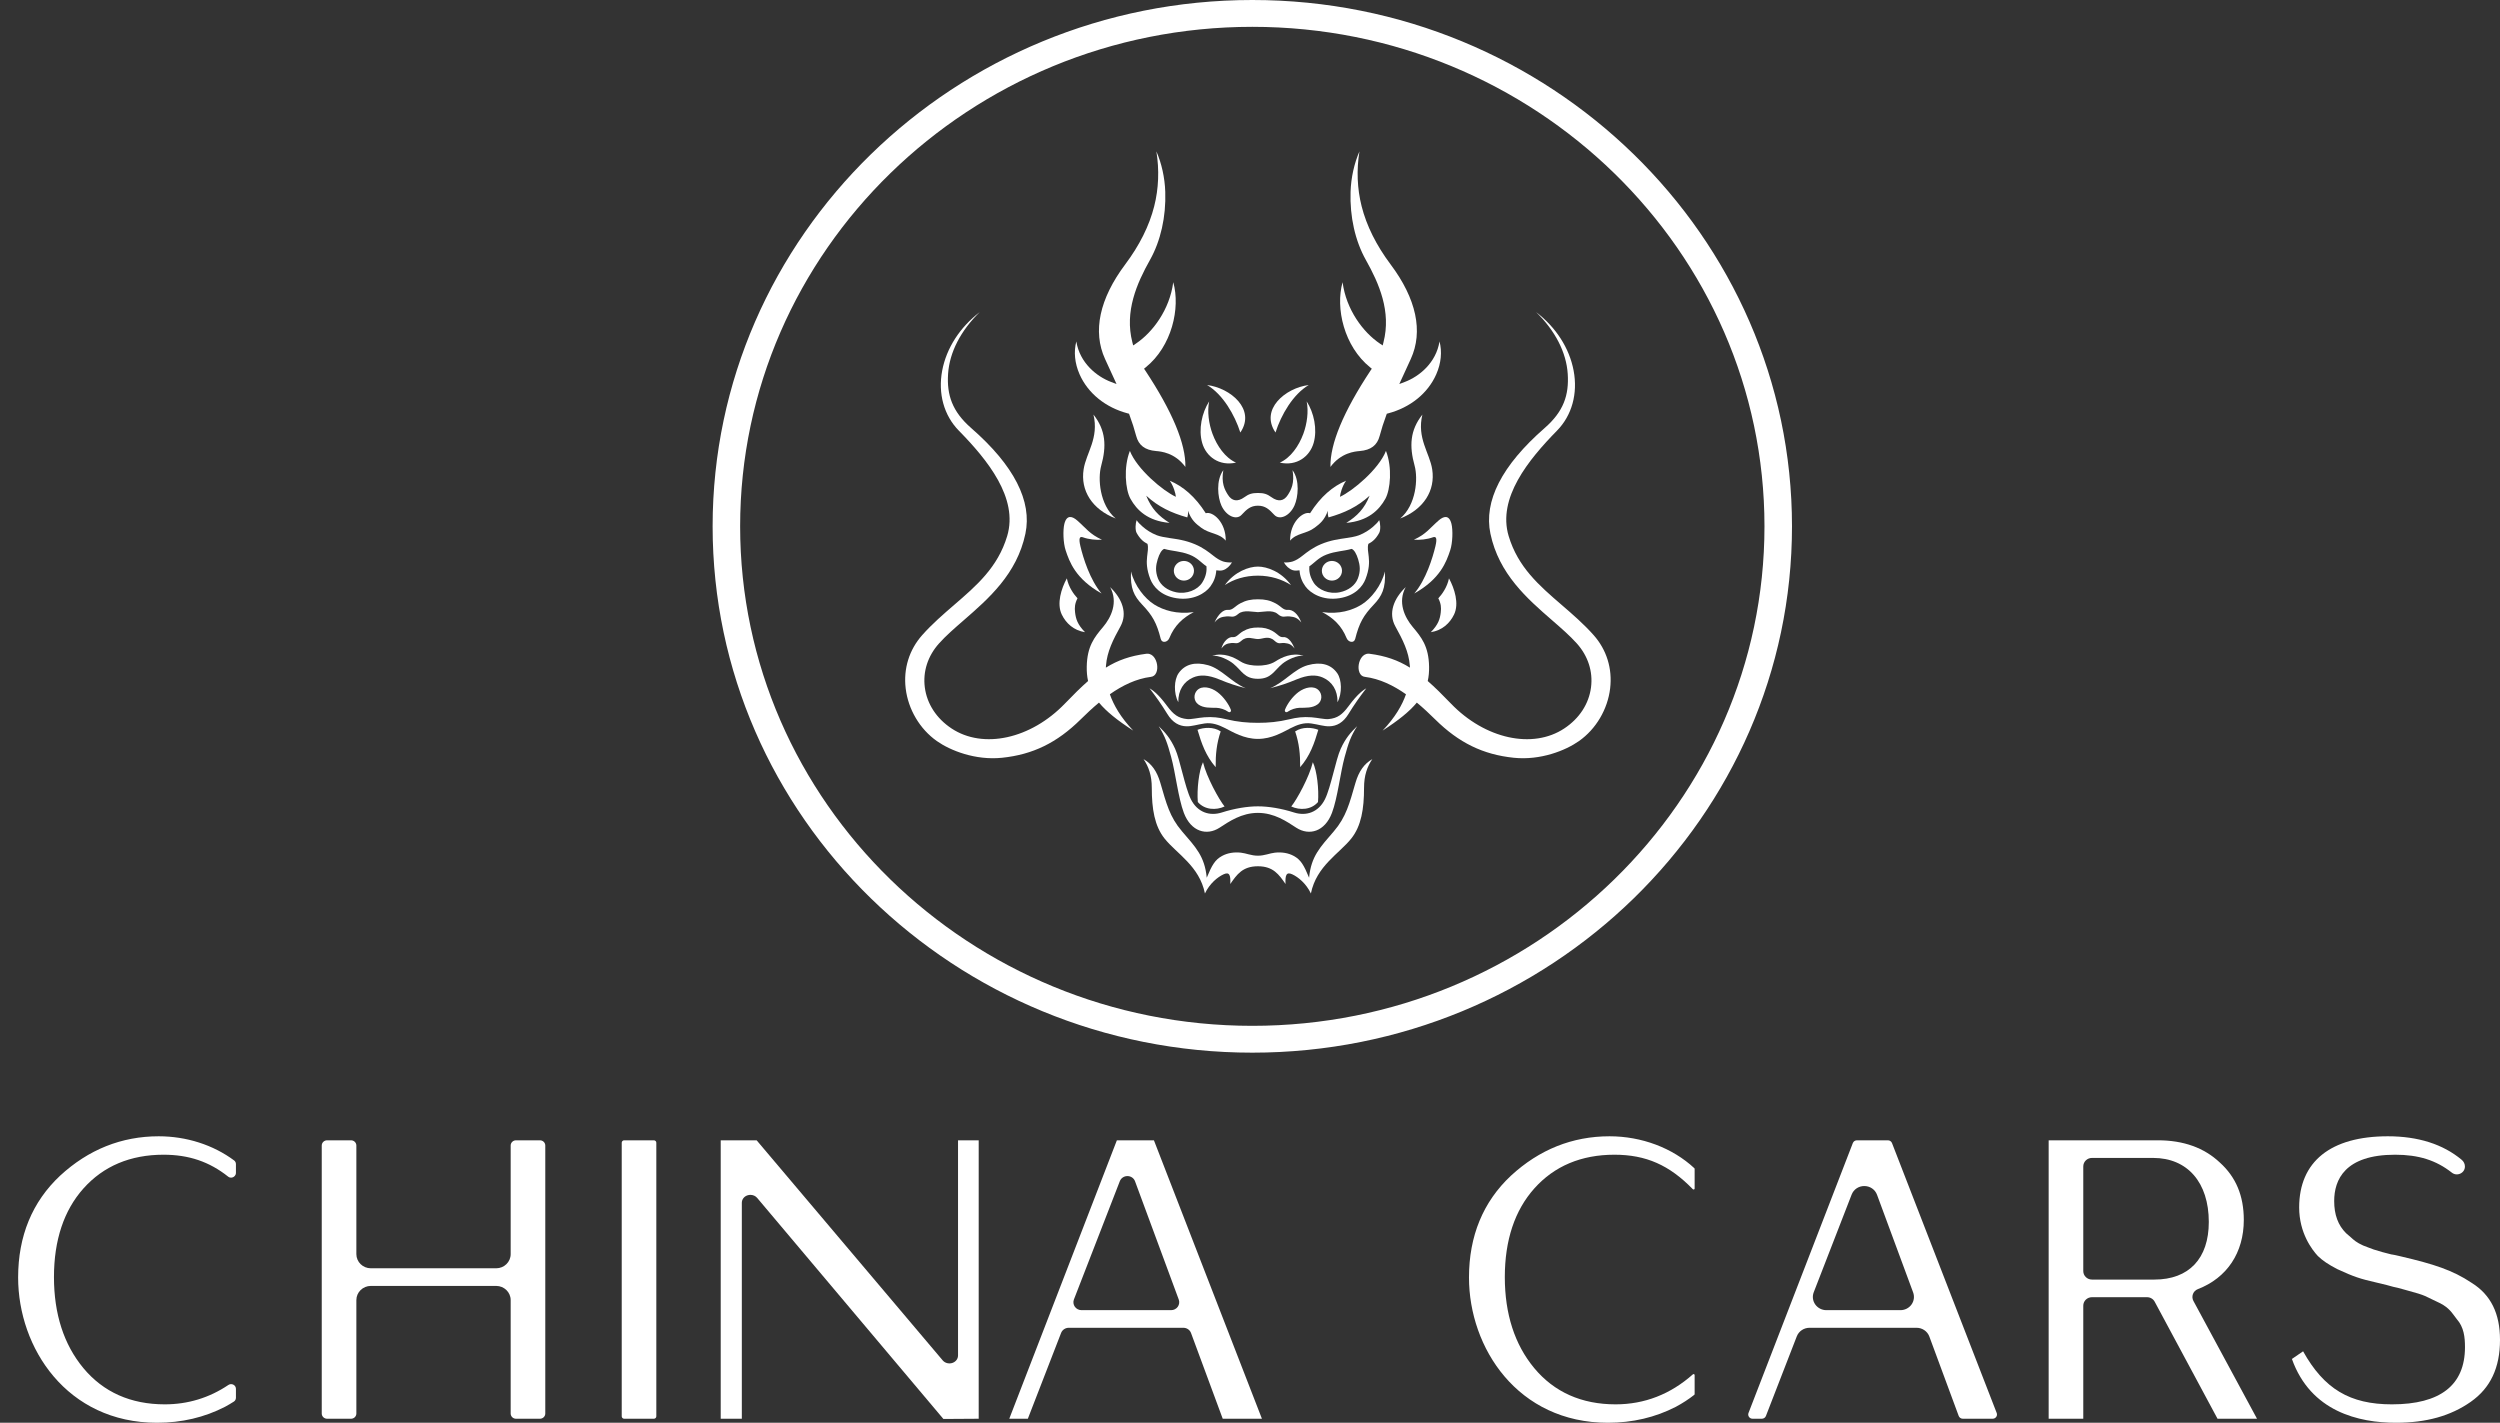 <?xml version="1.0" encoding="UTF-8"?> <svg xmlns="http://www.w3.org/2000/svg" width="123" height="70" viewBox="0 0 123 70" fill="none"><rect x="0" y="0" width="123" height="70" fill="#333333" stroke="none"/><path d="M11.608 68.767V68.332C11.608 68.244 11.561 68.167 11.481 68.126C11.402 68.085 11.309 68.091 11.235 68.141C10.296 68.773 9.243 69.094 8.106 69.094C6.432 69.094 5.085 68.493 4.101 67.309C3.142 66.153 2.655 64.648 2.655 62.834C2.655 61.017 3.143 59.55 4.107 58.471C5.09 57.37 6.416 56.812 8.046 56.812C9.289 56.812 10.299 57.154 11.226 57.891C11.326 57.97 11.429 57.936 11.469 57.917C11.502 57.902 11.608 57.842 11.608 57.704V57.276C11.608 57.204 11.576 57.136 11.521 57.095C10.49 56.328 9.171 55.905 7.807 55.905C5.982 55.905 4.349 56.558 2.956 57.845C1.587 59.128 0.892 60.813 0.892 62.853C0.892 66.318 3.288 70 7.727 70C8.935 70 10.06 69.736 11.072 69.214C11.217 69.136 11.364 69.049 11.508 68.957C11.571 68.916 11.608 68.845 11.608 68.767Z" fill="white"></path><path d="M25.387 69.802H26.565C26.71 69.802 26.828 69.687 26.828 69.546V56.359C26.828 56.218 26.71 56.103 26.565 56.103H25.387C25.243 56.103 25.125 56.218 25.125 56.359V61.704C25.125 62.088 24.805 62.4 24.411 62.4H18.247C17.853 62.4 17.533 62.088 17.533 61.704V56.359C17.533 56.218 17.415 56.103 17.271 56.103H16.093C15.948 56.103 15.83 56.218 15.83 56.359V69.546C15.83 69.687 15.948 69.802 16.093 69.802H17.271C17.415 69.802 17.533 69.687 17.533 69.546V63.963C17.533 63.58 17.853 63.267 18.247 63.267H24.411C24.805 63.267 25.125 63.58 25.125 63.963V69.546C25.125 69.687 25.243 69.802 25.387 69.802Z" fill="white"></path><path d="M30.709 56.103C30.643 56.103 30.589 56.156 30.589 56.221V69.684C30.589 69.749 30.643 69.802 30.709 69.802H32.171C32.237 69.802 32.291 69.749 32.291 69.684V56.221C32.291 56.156 32.237 56.103 32.171 56.103H30.709Z" fill="white"></path><path d="M36.921 58.787C37.048 58.787 37.171 58.84 37.253 58.938L46.415 69.813L48.152 69.802V56.103H47.135V66.69C47.135 66.853 47.028 66.996 46.864 67.054C46.689 67.115 46.494 67.065 46.38 66.93L37.227 56.103H35.459V69.802H36.498V59.177C36.498 59.013 36.604 58.87 36.769 58.813C36.819 58.795 36.87 58.787 36.921 58.787Z" fill="white"></path><path d="M57.946 64.294C57.871 64.398 57.749 64.46 57.619 64.46H53.211C53.08 64.46 52.957 64.397 52.882 64.292C52.808 64.187 52.791 64.052 52.837 63.933L55.095 58.115C55.155 57.962 55.301 57.863 55.468 57.863C55.47 57.863 55.471 57.863 55.472 57.863C55.641 57.864 55.787 57.965 55.844 58.12L57.995 63.939C58.038 64.058 58.02 64.191 57.946 64.294ZM54.95 56.103L49.656 69.802H50.57L52.207 65.578C52.266 65.428 52.416 65.327 52.581 65.327H58.223C58.39 65.327 58.541 65.43 58.598 65.583L60.158 69.802H62.087L56.773 56.103H54.95Z" fill="white"></path><path d="M79.189 55.905C77.363 55.905 75.731 56.558 74.338 57.845C72.969 59.127 72.274 60.813 72.274 62.853C72.274 66.318 74.67 70 79.109 70C80.317 70 81.442 69.736 82.454 69.214C82.782 69.038 83.087 68.84 83.358 68.626C83.369 68.617 83.376 68.602 83.376 68.586V67.654C83.376 67.632 83.365 67.617 83.345 67.608C83.325 67.6 83.307 67.603 83.291 67.617C82.188 68.597 80.909 69.094 79.488 69.094C77.814 69.094 76.467 68.493 75.483 67.309C74.523 66.153 74.037 64.647 74.037 62.834C74.037 61.018 74.525 59.55 75.489 58.471C76.472 57.37 77.798 56.812 79.428 56.812C80.978 56.812 82.132 57.319 83.286 58.508C83.303 58.525 83.323 58.529 83.344 58.52C83.376 58.508 83.376 58.483 83.376 58.475V57.512C83.376 57.497 83.37 57.483 83.36 57.474C82.288 56.477 80.767 55.905 79.189 55.905Z" fill="white"></path><path d="M89.235 63.581L91.101 58.773C91.2 58.518 91.444 58.353 91.723 58.353C91.725 58.353 91.727 58.353 91.729 58.353C92.01 58.356 92.254 58.524 92.35 58.783L94.127 63.59C94.2 63.789 94.17 64.011 94.045 64.184C93.921 64.357 93.717 64.46 93.501 64.46H89.858C89.639 64.46 89.434 64.355 89.31 64.179C89.186 64.004 89.158 63.78 89.235 63.581ZM89.026 65.327H94.297C94.576 65.327 94.828 65.499 94.923 65.755L96.368 69.664C96.399 69.746 96.48 69.802 96.57 69.802H98.037C98.109 69.802 98.173 69.769 98.214 69.712C98.254 69.654 98.263 69.584 98.238 69.519L93.086 56.238C93.055 56.158 92.974 56.103 92.885 56.103H91.36C91.271 56.103 91.19 56.158 91.159 56.239L86.026 69.519C86.001 69.584 86.01 69.654 86.05 69.712C86.091 69.769 86.155 69.802 86.227 69.802H86.682C86.771 69.802 86.852 69.748 86.883 69.667L88.403 65.746C88.501 65.495 88.751 65.327 89.026 65.327Z" fill="white"></path><path d="M102.924 62.955C102.688 62.955 102.497 62.768 102.497 62.538V57.387C102.497 57.157 102.688 56.97 102.924 56.97H105.934C107.623 56.97 108.673 58.177 108.673 60.121C108.673 61.922 107.696 62.955 105.994 62.955H102.924ZM106.011 64.045L109.102 69.802H111.045L107.916 64.006C107.859 63.901 107.851 63.777 107.893 63.666C107.934 63.556 108.022 63.469 108.132 63.426C109.57 62.872 110.395 61.631 110.395 60.022C110.395 58.834 110.008 57.909 109.212 57.193C108.444 56.469 107.423 56.103 106.173 56.103H100.794V69.802H102.497V64.239C102.497 64.009 102.688 63.822 102.924 63.822H105.632C105.792 63.822 105.937 63.907 106.011 64.045Z" fill="white"></path><path d="M117.88 70C119.368 70 120.571 69.664 121.558 68.972C122.529 68.292 123 67.294 123 65.923C123 64.619 122.545 63.702 121.608 63.118L121.602 63.114C120.66 62.484 119.737 62.195 118.146 61.82L118.026 61.792C117.888 61.76 117.757 61.73 117.718 61.727C117.693 61.725 117.672 61.722 117.647 61.716L117.204 61.601C116.817 61.493 116.716 61.453 116.514 61.374C116.447 61.347 116.369 61.316 116.263 61.277C115.941 61.133 115.803 61.006 115.657 60.872C115.597 60.817 115.531 60.757 115.444 60.688L115.425 60.671C115.033 60.281 114.842 59.764 114.842 59.091C114.842 58.051 115.363 56.812 117.84 56.812C118.995 56.812 119.855 57.084 120.629 57.693C120.75 57.789 120.906 57.807 121.048 57.741C121.189 57.675 121.274 57.544 121.274 57.391C121.274 57.266 121.216 57.146 121.116 57.063C120.195 56.295 118.972 55.905 117.481 55.905C114.669 55.905 113.119 57.149 113.119 59.408C113.119 60.673 113.762 61.498 114.038 61.795C114.256 62.01 114.552 62.212 114.995 62.441C115.821 62.823 116.126 62.919 116.895 63.095C117.325 63.192 117.6 63.269 117.75 63.312C117.87 63.331 118.042 63.379 118.277 63.445L118.52 63.513C118.872 63.605 119.138 63.689 119.307 63.761L119.894 64.042C120.403 64.267 120.574 64.497 120.771 64.764C120.803 64.807 120.836 64.852 120.873 64.9C121.227 65.297 121.277 65.798 121.277 66.279C121.277 68.147 120.067 69.094 117.681 69.094C115.615 69.094 114.346 68.337 113.312 66.484L112.762 66.861C113.686 69.454 116.053 70 117.88 70Z" fill="white"></path><path d="M61.614 1.32C47.719 1.32 36.415 12.345 36.415 25.896C36.415 39.447 47.719 50.471 61.614 50.471C75.508 50.471 86.812 39.447 86.812 25.896C86.812 12.345 75.508 1.32 61.614 1.32ZM61.614 51.791C46.972 51.791 35.061 40.175 35.061 25.896C35.061 11.617 46.972 -9.7688e-06 61.614 -9.7688e-06C76.255 -9.7688e-06 88.166 11.617 88.166 25.896C88.166 40.175 76.255 51.791 61.614 51.791Z" fill="white"></path><path d="M66.806 28.463C66.674 28.803 66.341 29.052 65.912 29.14C65.396 29.245 64.858 29.027 64.626 28.658C64.41 28.314 64.408 28.034 64.42 27.862C64.674 27.695 64.858 27.44 65.265 27.285C65.72 27.112 66.069 27.126 66.503 27.005C66.627 27.056 66.737 27.242 66.822 27.521C66.911 27.812 66.948 28.1 66.806 28.463ZM67.856 25.592C67.78 25.703 67.713 25.778 67.554 25.916C67.376 26.07 67.138 26.229 66.857 26.337C66.688 26.402 66.427 26.444 66.249 26.47C65.883 26.525 65.466 26.573 64.983 26.778C64.582 26.948 64.312 27.161 64.095 27.332C63.9 27.486 63.767 27.565 63.605 27.623C63.494 27.663 63.276 27.684 63.166 27.67C63.271 27.851 63.426 27.995 63.605 28.053C63.7 28.084 63.831 28.076 63.936 28.06C63.959 28.367 64.057 28.619 64.226 28.85C64.477 29.194 65.078 29.558 65.891 29.433C66.675 29.313 67.044 28.85 67.181 28.496C67.374 28.002 67.371 27.662 67.342 27.395C67.313 27.136 67.27 26.954 67.323 26.759C67.513 26.661 67.684 26.529 67.856 26.219C67.936 26.077 67.914 25.736 67.856 25.592Z" fill="white"></path><path d="M66.027 28.082C66.027 28.35 65.805 28.566 65.531 28.566C65.257 28.566 65.035 28.35 65.035 28.082C65.035 27.815 65.257 27.598 65.531 27.598C65.805 27.598 66.027 27.815 66.027 28.082Z" fill="white"></path><path d="M62.487 33.861C63.18 33.578 63.679 32.911 64.339 32.728C64.973 32.551 65.478 32.672 65.793 33.123C66.016 33.443 66.043 34.103 65.805 34.549C65.818 33.966 65.541 33.535 65.081 33.334C64.745 33.187 64.343 33.198 63.791 33.427C63.318 33.623 62.977 33.737 62.487 33.861Z" fill="white"></path><path d="M63.224 34.91C63.326 34.648 63.582 34.277 63.882 34.052C64.204 33.81 64.643 33.715 64.88 33.963C65.063 34.154 65.061 34.485 64.822 34.658C64.566 34.843 64.235 34.819 63.936 34.824C63.765 34.827 63.514 34.903 63.359 35.015C63.272 35.077 63.185 35.014 63.224 34.91Z" fill="white"></path><path d="M63.721 35.986C63.92 36.568 63.974 37.118 63.968 37.745C64.453 37.188 64.665 36.577 64.861 35.906C64.561 35.79 64.075 35.745 63.721 35.986Z" fill="white"></path><path d="M63.473 26.6C63.46 25.68 64.124 25.141 64.455 25.251C64.977 24.429 65.573 23.927 66.226 23.651C66.035 23.925 65.939 24.281 65.926 24.443C66.55 24.16 67.839 23.083 68.189 22.184C68.506 22.996 68.409 24.09 68.16 24.54C67.845 25.107 67.302 25.633 66.237 25.726C66.778 25.386 67.127 25.029 67.385 24.388C66.774 24.945 66.148 25.234 65.363 25.457C65.325 25.327 65.32 25.229 65.33 25.127C65.163 25.596 64.944 25.764 64.686 25.959C64.267 26.277 63.79 26.219 63.473 26.6Z" fill="white"></path><path d="M69.981 20.398C69.371 21.169 69.332 21.95 69.6 22.916C69.772 23.542 69.682 24.838 68.888 25.511C70.044 25.061 70.629 24.138 70.464 23.087C70.337 22.281 69.701 21.56 69.981 20.398Z" fill="white"></path><path d="M63.53 39.679C63.81 39.332 64.414 38.233 64.592 37.501C64.795 37.922 64.897 38.84 64.846 39.46C64.508 39.852 63.948 39.873 63.53 39.679Z" fill="white"></path><path d="M64.288 19.748C64.389 20.238 64.307 20.851 64.123 21.347C63.902 21.942 63.5 22.525 62.966 22.761C63.805 22.947 64.44 22.457 64.631 21.794C64.824 21.121 64.644 20.3 64.288 19.748Z" fill="white"></path><path d="M62.755 21.28C63.031 20.41 63.618 19.399 64.391 18.943C63.24 19.086 61.978 20.146 62.755 21.28Z" fill="white"></path><path d="M61.024 21.28C60.748 20.41 60.161 19.399 59.388 18.943C60.539 19.086 61.801 20.146 61.024 21.28Z" fill="white"></path><path d="M66.055 13.885C65.694 15.162 66.129 17.044 67.413 18.076L67.492 18.14L67.436 18.223C66.098 20.246 65.434 21.841 65.458 22.973C65.98 22.269 66.66 22.212 66.901 22.191C67.448 22.145 67.759 21.908 67.88 21.445C67.965 21.119 68.074 20.781 68.211 20.41L68.232 20.355L68.289 20.34C69.388 20.051 70.253 19.349 70.664 18.415C70.904 17.87 70.957 17.304 70.824 16.799C70.655 17.848 69.836 18.52 69.106 18.796L68.846 18.894L68.959 18.646C69.038 18.473 69.119 18.297 69.203 18.115L69.411 17.661C70.03 16.309 69.686 14.7 68.416 13.007C67.713 12.068 67.234 11.106 66.992 10.148C66.772 9.277 66.737 8.357 66.885 7.448C66.628 8.037 66.471 8.738 66.448 9.439C66.407 10.661 66.674 11.851 67.199 12.787C67.847 13.941 68.457 15.325 68.067 16.84L68.027 16.996L67.891 16.904C67.064 16.349 66.231 15.232 66.055 13.885Z" fill="white"></path><path d="M55.888 16.904L55.752 16.996L55.712 16.84C55.322 15.325 55.932 13.941 56.58 12.787C57.105 11.851 57.372 10.662 57.331 9.439C57.308 8.738 57.151 8.036 56.894 7.448C57.042 8.357 57.007 9.277 56.787 10.148C56.545 11.106 56.066 12.068 55.362 13.007C54.093 14.7 53.749 16.309 54.368 17.661L54.576 18.115C54.66 18.297 54.741 18.474 54.82 18.646L54.933 18.894L54.673 18.796C53.943 18.52 53.124 17.848 52.955 16.799C52.822 17.304 52.875 17.87 53.114 18.414C53.526 19.349 54.391 20.051 55.49 20.34L55.547 20.355L55.568 20.41C55.705 20.781 55.814 21.119 55.899 21.445C56.02 21.908 56.331 22.145 56.878 22.191C57.119 22.212 57.799 22.269 58.321 22.973C58.345 21.841 57.681 20.246 56.343 18.223L56.287 18.14L56.366 18.076C57.65 17.044 58.085 15.162 57.724 13.884C57.548 15.232 56.715 16.349 55.888 16.904Z" fill="white"></path><path d="M69.564 26.553C69.855 26.577 70.227 26.535 70.493 26.437C70.655 26.378 70.719 26.467 70.624 26.87C70.489 27.441 70.153 28.531 69.581 29.2C70.872 28.475 71.163 27.634 71.348 27.08C71.472 26.711 71.488 26.076 71.412 25.773C71.294 25.303 71.015 25.404 70.783 25.605C70.35 25.98 70.169 26.279 69.564 26.553Z" fill="white"></path><path d="M71.29 28.455C71.561 28.953 71.8 29.697 71.539 30.236C71.332 30.664 70.955 31.017 70.395 31.104C70.772 30.721 70.847 30.445 70.885 30.134C70.914 29.896 70.899 29.697 70.765 29.436C70.947 29.241 71.199 28.897 71.29 28.455Z" fill="white"></path><path d="M61.888 33.397C61.222 33.397 61.104 33.002 60.679 32.653C60.438 32.455 59.959 32.233 59.648 32.264C60.209 32.086 60.739 32.355 61.02 32.537C61.3 32.72 61.661 32.749 61.888 32.749C62.116 32.749 62.477 32.72 62.757 32.537C63.038 32.355 63.568 32.086 64.129 32.264C63.817 32.233 63.339 32.455 63.097 32.653C62.673 33.002 62.554 33.397 61.888 33.397Z" fill="white"></path><path d="M68.138 28.116C67.967 28.823 67.452 29.458 66.994 29.743C66.546 30.022 65.888 30.236 65.049 30.115C65.595 30.4 65.999 30.774 66.252 31.394C66.336 31.602 66.618 31.664 66.676 31.432C66.873 30.645 67.09 30.273 67.585 29.752C67.99 29.327 68.183 28.947 68.138 28.116Z" fill="white"></path><path d="M55.646 28.116C55.818 28.823 56.332 29.458 56.79 29.743C57.238 30.022 57.896 30.236 58.735 30.115C58.189 30.4 57.785 30.774 57.532 31.394C57.448 31.602 57.166 31.664 57.108 31.432C56.911 30.645 56.695 30.273 56.199 29.752C55.794 29.327 55.601 28.947 55.646 28.116Z" fill="white"></path><path d="M56.957 27.521C57.042 27.242 57.152 27.056 57.276 27.005C57.71 27.126 58.059 27.112 58.514 27.285C58.92 27.44 59.105 27.694 59.359 27.862C59.371 28.034 59.369 28.314 59.153 28.658C58.921 29.027 58.383 29.245 57.867 29.14C57.437 29.053 57.105 28.803 56.972 28.463C56.831 28.1 56.868 27.812 56.957 27.521ZM55.922 26.219C56.095 26.529 56.265 26.661 56.456 26.759C56.508 26.954 56.465 27.136 56.437 27.395C56.408 27.662 56.405 28.002 56.597 28.496C56.735 28.85 57.104 29.313 57.888 29.433C58.701 29.558 59.302 29.195 59.553 28.851C59.721 28.619 59.82 28.367 59.842 28.06C59.948 28.076 60.078 28.084 60.174 28.053C60.353 27.995 60.508 27.851 60.613 27.67C60.503 27.684 60.285 27.663 60.174 27.623C60.012 27.565 59.879 27.486 59.684 27.332C59.467 27.161 59.197 26.948 58.795 26.778C58.312 26.573 57.896 26.525 57.53 26.47C57.352 26.444 57.091 26.402 56.922 26.337C56.64 26.229 56.402 26.07 56.225 25.916C56.065 25.778 55.998 25.703 55.922 25.592C55.865 25.736 55.843 26.077 55.922 26.219Z" fill="white"></path><path d="M57.752 28.082C57.752 28.35 57.974 28.566 58.248 28.566C58.522 28.566 58.744 28.35 58.744 28.082C58.744 27.815 58.522 27.598 58.248 27.598C57.974 27.598 57.752 27.815 57.752 28.082Z" fill="white"></path><path d="M61.291 33.861C60.598 33.578 60.1 32.911 59.44 32.728C58.806 32.551 58.301 32.672 57.986 33.123C57.763 33.443 57.735 34.103 57.973 34.549C57.961 33.966 58.237 33.535 58.698 33.334C59.034 33.187 59.435 33.198 59.988 33.427C60.461 33.623 60.802 33.737 61.291 33.861Z" fill="white"></path><path d="M60.554 34.91C60.453 34.648 60.196 34.277 59.897 34.052C59.575 33.81 59.136 33.715 58.898 33.963C58.716 34.154 58.718 34.485 58.957 34.658C59.213 34.843 59.544 34.819 59.843 34.824C60.014 34.827 60.265 34.903 60.42 35.015C60.507 35.077 60.594 35.014 60.554 34.91Z" fill="white"></path><path d="M61.889 36.354C61.202 36.354 60.655 36.017 60.284 35.828C59.955 35.661 59.632 35.54 59.261 35.595C58.898 35.649 58.647 35.739 58.377 35.734C58.014 35.727 57.691 35.55 57.433 35.128C57.141 34.65 56.88 34.285 56.556 33.864C56.683 33.938 56.963 34.112 57.42 34.732C57.736 35.16 57.97 35.335 58.411 35.379C58.609 35.398 58.945 35.314 59.252 35.291C59.662 35.26 59.971 35.299 60.335 35.387C60.887 35.52 61.367 35.563 61.889 35.563C62.412 35.563 62.892 35.52 63.444 35.387C63.808 35.299 64.117 35.26 64.526 35.291C64.834 35.314 65.17 35.398 65.368 35.379C65.808 35.335 66.042 35.16 66.358 34.732C66.816 34.112 67.095 33.938 67.222 33.864C66.898 34.285 66.638 34.65 66.345 35.128C66.088 35.55 65.765 35.727 65.402 35.734C65.132 35.739 64.881 35.649 64.518 35.595C64.147 35.54 63.824 35.661 63.495 35.828C63.123 36.017 62.577 36.354 61.889 36.354Z" fill="white"></path><path d="M60.058 35.986C59.859 36.568 59.804 37.118 59.811 37.745C59.326 37.188 59.114 36.577 58.917 35.906C59.218 35.79 59.704 35.745 60.058 35.986Z" fill="white"></path><path d="M60.306 26.6C60.319 25.68 59.655 25.141 59.324 25.251C58.801 24.429 58.206 23.927 57.552 23.651C57.743 23.925 57.84 24.281 57.853 24.443C57.228 24.16 55.94 23.083 55.59 22.184C55.272 22.996 55.369 24.09 55.619 24.54C55.933 25.107 56.477 25.633 57.541 25.726C57.001 25.386 56.651 25.029 56.394 24.388C57.004 24.945 57.63 25.234 58.415 25.457C58.453 25.327 58.458 25.229 58.449 25.127C58.615 25.596 58.835 25.764 59.092 25.959C59.512 26.277 59.988 26.219 60.306 26.6Z" fill="white"></path><path d="M53.798 20.398C54.408 21.169 54.446 21.95 54.179 22.916C54.006 23.542 54.096 24.838 54.891 25.511C53.734 25.061 53.149 24.138 53.315 23.087C53.441 22.281 54.077 21.56 53.798 20.398Z" fill="white"></path><path d="M61.889 39.994C61.08 39.994 60.475 40.417 60.001 40.724C59.37 41.133 58.597 40.922 58.245 39.992C57.969 39.259 57.834 38.017 57.62 37.24C57.43 36.546 57.329 36.24 57.007 35.728C57.335 36.042 57.579 36.323 57.817 36.843C58.055 37.364 58.3 38.74 58.591 39.323C58.912 39.967 59.513 40.166 60.114 39.974C60.734 39.776 61.365 39.672 61.889 39.672C62.413 39.672 63.045 39.776 63.664 39.974C64.265 40.166 64.866 39.967 65.188 39.323C65.478 38.74 65.723 37.364 65.962 36.843C66.2 36.323 66.444 36.042 66.771 35.728C66.45 36.24 66.348 36.546 66.158 37.24C65.945 38.017 65.81 39.259 65.533 39.992C65.182 40.922 64.409 41.133 63.777 40.724C63.304 40.417 62.699 39.994 61.889 39.994Z" fill="white"></path><path d="M60.249 39.679C59.969 39.332 59.365 38.233 59.187 37.501C58.984 37.922 58.882 38.84 58.933 39.46C59.271 39.852 59.831 39.873 60.249 39.679Z" fill="white"></path><path d="M59.491 19.748C59.389 20.238 59.472 20.851 59.656 21.347C59.877 21.942 60.279 22.525 60.813 22.761C59.974 22.947 59.338 22.457 59.148 21.794C58.954 21.121 59.135 20.3 59.491 19.748Z" fill="white"></path><path d="M61.889 42.62C61.133 42.62 60.852 43.029 60.53 43.493C60.554 43.042 60.483 42.886 60.198 43.017C59.913 43.148 59.518 43.463 59.283 43.959C59.01 42.608 57.89 42 57.297 41.257C56.803 40.637 56.668 39.794 56.668 38.765C56.668 38.144 56.511 37.72 56.262 37.349C56.653 37.572 56.922 37.941 57.089 38.515C57.384 39.525 57.546 40.191 58.151 40.897C58.818 41.676 59.27 42.118 59.372 43.184C59.626 42.571 59.774 42.304 60.122 42.114C60.4 41.961 60.726 41.916 61.051 41.951C61.313 41.979 61.556 42.1 61.889 42.1C62.223 42.1 62.465 41.979 62.727 41.951C63.052 41.916 63.378 41.961 63.657 42.114C64.005 42.304 64.153 42.571 64.407 43.184C64.508 42.118 64.961 41.676 65.628 40.897C66.233 40.191 66.395 39.525 66.689 38.515C66.856 37.941 67.125 37.572 67.517 37.349C67.268 37.72 67.111 38.144 67.111 38.765C67.111 39.794 66.976 40.637 66.482 41.257C65.889 42 64.769 42.608 64.496 43.959C64.261 43.463 63.865 43.148 63.581 43.017C63.296 42.886 63.225 43.042 63.248 43.493C62.926 43.029 62.645 42.62 61.889 42.62Z" fill="white"></path><path d="M54.215 26.553C53.924 26.577 53.552 26.535 53.285 26.437C53.124 26.378 53.06 26.467 53.155 26.87C53.29 27.441 53.625 28.531 54.197 29.2C52.907 28.475 52.616 27.634 52.431 27.08C52.307 26.711 52.291 26.076 52.367 25.773C52.485 25.303 52.764 25.404 52.996 25.605C53.428 25.98 53.609 26.279 54.215 26.553Z" fill="white"></path><path d="M52.489 28.455C52.217 28.953 51.979 29.697 52.24 30.236C52.447 30.664 52.824 31.017 53.384 31.104C53.007 30.721 52.932 30.445 52.894 30.134C52.865 29.896 52.88 29.697 53.013 29.436C52.832 29.241 52.58 28.897 52.489 28.455Z" fill="white"></path><path d="M61.89 24.88C61.528 24.88 61.337 25.06 61.083 25.333C60.829 25.606 60.327 25.395 60.091 24.868C59.914 24.47 59.818 23.641 60.187 23.132C60.079 23.765 60.252 24.09 60.416 24.347C60.609 24.653 60.886 24.708 61.229 24.459C61.433 24.311 61.591 24.254 61.89 24.254C62.189 24.254 62.347 24.311 62.551 24.459C62.894 24.708 63.171 24.653 63.365 24.347C63.528 24.09 63.702 23.765 63.593 23.132C63.962 23.641 63.866 24.47 63.689 24.868C63.454 25.395 62.952 25.606 62.697 25.333C62.443 25.06 62.252 24.88 61.89 24.88Z" fill="white"></path><path d="M61.89 30.117C61.675 30.117 61.178 29.981 60.924 30.204C60.67 30.427 60.568 30.303 60.339 30.328C60.11 30.353 59.958 30.378 59.754 30.625C59.934 30.225 60.187 29.981 60.415 30.006C60.644 30.03 60.746 29.832 61.026 29.683C61.305 29.535 61.551 29.485 61.89 29.485C62.229 29.485 62.475 29.535 62.754 29.683C63.034 29.832 63.136 30.03 63.364 30.006C63.593 29.981 63.86 30.194 64.025 30.625C63.822 30.378 63.669 30.353 63.441 30.328C63.212 30.303 63.11 30.427 62.856 30.204C62.602 29.981 62.105 30.117 61.89 30.117Z" fill="white"></path><path d="M61.892 31.441C61.638 31.441 61.364 31.268 61.078 31.525C60.859 31.722 60.778 31.615 60.585 31.637C60.392 31.66 60.263 31.682 60.092 31.907C60.191 31.542 60.456 31.323 60.649 31.346C60.842 31.368 60.928 31.189 61.163 31.054C61.399 30.919 61.606 30.874 61.892 30.874C62.178 30.874 62.385 30.919 62.621 31.054C62.857 31.189 62.942 31.368 63.135 31.346C63.328 31.323 63.543 31.521 63.693 31.907C63.521 31.682 63.392 31.66 63.2 31.637C63.007 31.615 62.922 31.726 62.707 31.525C62.413 31.252 62.146 31.441 61.892 31.441Z" fill="white"></path><path d="M61.89 28.322C61.254 28.322 60.698 28.498 60.263 28.785C60.746 28.122 61.446 27.876 61.89 27.876C62.334 27.876 63.034 28.122 63.517 28.785C63.088 28.51 62.526 28.322 61.89 28.322Z" fill="white"></path><path d="M78.408 31.249C77.913 30.692 77.365 30.22 76.835 29.763C75.731 28.811 74.687 27.912 74.226 26.374C73.665 24.5 75.203 22.617 76.606 21.186C77.338 20.439 77.636 19.363 77.422 18.233C77.212 17.119 76.547 16.1 75.576 15.355C76.512 16.267 77.066 17.335 77.133 18.402C77.198 19.429 76.936 20.24 75.996 21.06C73.883 22.904 72.993 24.661 73.329 26.257C73.746 28.242 75.139 29.453 76.368 30.521C76.817 30.911 77.24 31.279 77.577 31.655C78.131 32.272 78.38 33.042 78.278 33.822C78.172 34.63 77.706 35.347 76.965 35.838C75.408 36.873 73.059 36.357 71.381 34.611C70.965 34.178 70.596 33.813 70.245 33.507C70.295 33.285 70.315 33.053 70.311 32.803C70.295 31.796 69.93 31.348 69.51 30.851C69.11 30.376 68.754 29.629 69.161 28.886C68.562 29.46 68.296 30.175 68.652 30.82C69.008 31.464 69.313 32.059 69.364 32.753C69.366 32.784 69.368 32.816 69.37 32.848C68.778 32.48 68.166 32.267 67.381 32.165C67.362 32.163 67.343 32.161 67.326 32.161C67.171 32.161 67.066 32.251 67.003 32.331C66.843 32.533 66.793 32.867 66.888 33.091C66.941 33.215 67.029 33.286 67.15 33.301C67.884 33.394 68.559 33.725 69.174 34.158C68.988 34.69 68.642 35.296 68.023 35.946C68.81 35.439 69.351 35.001 69.708 34.568C70.028 34.833 70.33 35.117 70.614 35.398C71.774 36.544 72.965 37.125 74.477 37.282C75.791 37.419 77.027 36.925 77.686 36.46C78.523 35.87 79.097 34.901 79.219 33.869C79.335 32.898 79.046 31.967 78.408 31.249Z" fill="white"></path><path d="M56.776 32.331C56.713 32.251 56.608 32.162 56.453 32.162C56.435 32.162 56.417 32.163 56.398 32.165C55.613 32.267 55.001 32.48 54.409 32.848C54.411 32.816 54.412 32.784 54.414 32.754C54.465 32.059 54.77 31.464 55.126 30.82C55.482 30.175 55.217 29.46 54.618 28.886C55.025 29.63 54.669 30.376 54.268 30.851C53.848 31.348 53.484 31.796 53.468 32.803C53.464 33.053 53.483 33.285 53.533 33.507C53.183 33.813 52.814 34.178 52.398 34.611C50.72 36.357 48.371 36.873 46.813 35.838C46.073 35.347 45.607 34.63 45.501 33.822C45.399 33.042 45.648 32.272 46.202 31.655C46.538 31.279 46.962 30.911 47.411 30.521C48.639 29.453 50.032 28.242 50.45 26.257C50.786 24.661 49.896 22.904 47.782 21.06C46.843 20.24 46.581 19.429 46.645 18.402C46.713 17.335 47.267 16.266 48.203 15.355C47.232 16.1 46.567 17.119 46.356 18.233C46.143 19.363 46.441 20.439 47.173 21.186C48.576 22.617 50.114 24.5 49.553 26.374C49.092 27.912 48.048 28.811 46.943 29.763C46.414 30.22 45.866 30.692 45.371 31.249C44.733 31.967 44.444 32.898 44.559 33.869C44.682 34.901 45.255 35.87 46.093 36.46C46.752 36.925 47.988 37.419 49.302 37.282C50.813 37.125 52.005 36.544 53.165 35.398C53.449 35.117 53.751 34.833 54.07 34.568C54.428 35.001 54.968 35.439 55.756 35.946C55.136 35.297 54.791 34.69 54.605 34.158C55.22 33.725 55.895 33.394 56.628 33.301C56.749 33.286 56.837 33.215 56.89 33.091C56.986 32.867 56.935 32.533 56.776 32.331Z" fill="white"></path></svg> 